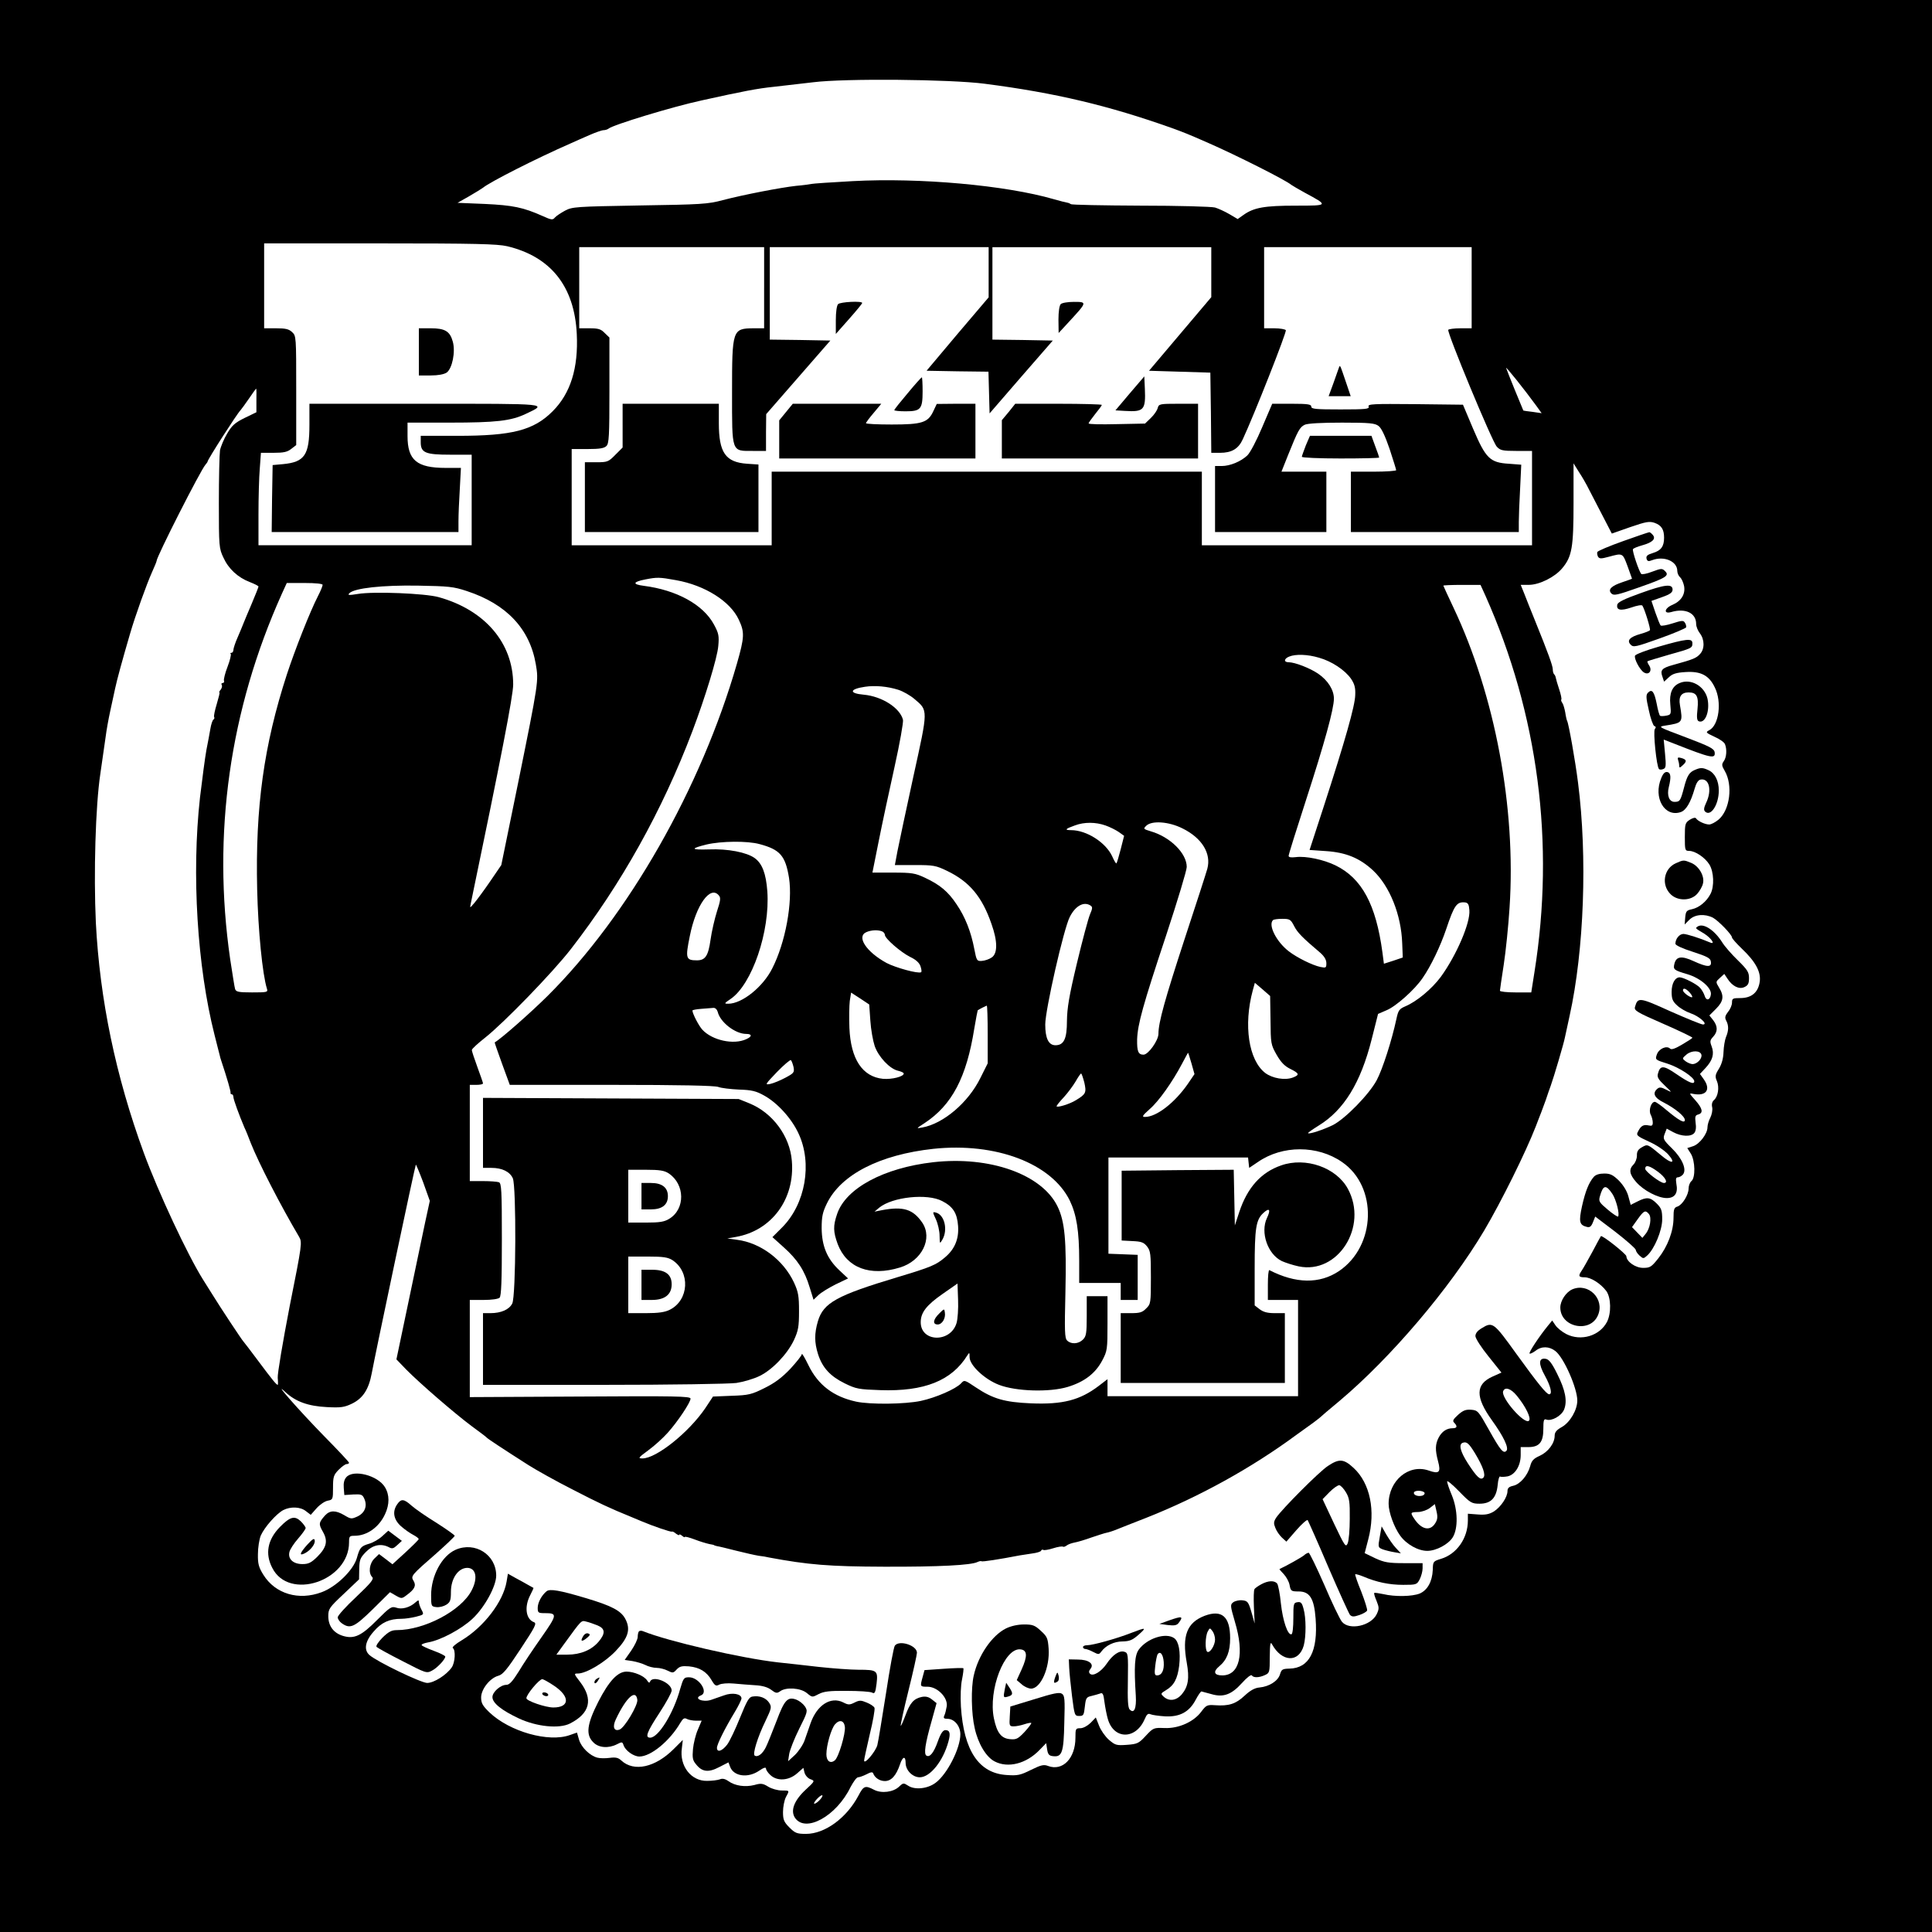 <?xml version="1.0" standalone="no"?>
<!DOCTYPE svg PUBLIC "-//W3C//DTD SVG 20010904//EN"
 "http://www.w3.org/TR/2001/REC-SVG-20010904/DTD/svg10.dtd">
<svg version="1.0" xmlns="http://www.w3.org/2000/svg"
 width="1024pt" height="1024pt" viewBox="0 0 1024 1024"
 preserveAspectRatio="xMidYMid meet">
<g transform="translate(0,1024) scale(0.1,-0.1)"
fill="#000000" stroke="none">
<path d="M0 5120 l0 -5120 5120 0 5120 0 0 5120 0 5120 -5120 0 -5120 0 0
-5120z m5220 4676 c372 -48 655 -115 995 -236 60 -22 81 -30 190 -78 142 -62
409 -196 438 -221 7 -5 39 -24 72 -42 128 -69 128 -69 -47 -69 -165 0 -222
-10 -277 -49 l-31 -22 -44 26 c-24 14 -59 30 -76 35 -18 5 -196 10 -395 10
-200 1 -366 4 -369 8 -4 3 -13 7 -20 8 -7 1 -39 9 -70 18 -255 74 -710 115
-1066 96 -113 -6 -212 -13 -220 -15 -8 -2 -44 -7 -80 -10 -82 -9 -279 -47
-390 -76 -78 -21 -115 -23 -440 -28 -340 -6 -357 -7 -396 -28 -22 -12 -46 -28
-53 -36 -11 -14 -19 -13 -65 8 -103 46 -158 57 -306 64 l-145 6 60 34 c33 19
67 40 75 46 36 30 284 156 460 233 25 11 71 32 104 46 32 14 66 26 75 26 9 0
21 4 26 8 23 20 338 116 495 150 217 48 294 63 382 72 51 6 145 17 208 24 166
21 727 16 910 -8z m-2532 -861 c231 -55 357 -213 369 -465 9 -181 -33 -315
-128 -410 -101 -101 -214 -130 -504 -130 l-195 0 0 -34 c0 -56 25 -66 157 -66
l113 0 0 -240 0 -240 -565 0 -565 0 0 163 c0 89 3 199 7 245 l6 82 67 0 c53 0
73 4 94 21 l26 20 0 289 c0 285 0 290 -22 310 -17 16 -35 20 -85 20 l-63 0 0
225 0 225 613 0 c507 0 623 -3 675 -15z m1362 -220 l0 -215 -57 0 c-111 -1
-113 -8 -113 -339 0 -323 -4 -311 110 -311 l70 0 0 98 1 97 170 195 170 195
-161 3 -160 2 0 245 0 245 580 0 580 0 0 -133 0 -133 -165 -194 -164 -195 164
-3 164 -2 3 -111 3 -110 167 193 168 193 -160 3 -160 2 0 245 0 245 580 0 580
0 0 -132 0 -133 -165 -195 -165 -195 163 -5 162 -5 3 -212 2 -213 46 0 c62 0
98 21 121 72 58 124 234 569 228 578 -3 5 -31 10 -61 10 l-54 0 0 215 0 215
550 0 550 0 0 -215 0 -215 -59 0 c-33 0 -62 -4 -65 -8 -8 -13 233 -594 257
-619 18 -20 30 -23 104 -23 l83 0 0 -250 0 -250 -875 0 -875 0 0 195 0 195
-1140 0 -1140 0 0 -195 0 -195 -530 0 -530 0 0 255 0 255 84 0 c64 0 88 4 100
16 14 13 16 54 16 295 l0 280 -25 24 c-20 21 -34 25 -80 25 l-55 0 0 215 0
215 490 0 490 0 0 -215z m4093 -626 l28 -39 -48 7 c-26 3 -48 6 -49 7 -2 3
-87 211 -91 225 -6 15 96 -112 160 -200z m-6784 29 l0 -63 -62 -30 c-51 -25
-68 -40 -93 -83 -17 -28 -34 -69 -38 -89 -3 -21 -6 -146 -6 -278 0 -230 1
-242 24 -290 27 -60 77 -106 140 -130 25 -10 46 -20 46 -24 0 -3 -16 -44 -36
-91 -20 -47 -40 -94 -44 -105 -4 -11 -18 -44 -30 -72 -13 -29 -23 -60 -23 -68
0 -8 -5 -15 -10 -15 -6 0 -8 -3 -4 -6 3 -4 -4 -34 -17 -68 -13 -33 -21 -67
-19 -73 3 -7 0 -13 -7 -13 -6 0 -8 -5 -5 -10 4 -6 1 -17 -5 -25 -7 -8 -10 -15
-7 -15 3 0 -4 -27 -14 -61 -10 -33 -17 -65 -14 -69 3 -5 1 -11 -4 -14 -5 -4
-12 -25 -16 -49 -4 -23 -13 -73 -21 -112 -7 -38 -22 -152 -34 -252 -45 -405
-15 -895 77 -1258 14 -54 26 -104 28 -110 1 -5 4 -17 7 -25 32 -96 52 -166 50
-172 -1 -5 2 -8 6 -8 5 0 9 -6 9 -14 0 -13 30 -95 58 -161 8 -16 23 -54 34
-83 42 -106 159 -333 256 -497 17 -30 17 -35 -50 -370 -36 -187 -65 -357 -63
-378 2 -20 2 -37 0 -37 -7 0 -29 27 -102 125 -41 55 -77 102 -80 105 -6 5
-124 183 -165 250 -12 19 -34 54 -49 78 -82 131 -236 460 -314 672 -149 407
-233 812 -254 1220 -12 260 -2 618 24 790 11 74 23 162 28 195 4 33 15 94 24
135 9 41 21 95 26 120 9 44 40 157 79 290 27 94 89 266 117 328 13 29 24 55
24 59 0 22 233 481 259 510 6 7 11 14 11 16 0 11 156 254 175 273 5 6 26 34
45 62 19 28 36 52 38 52 1 0 2 -28 1 -62z m7053 -453 c8 -16 41 -80 73 -141
l58 -112 97 34 c84 29 102 32 129 23 37 -13 51 -35 51 -79 0 -46 -16 -68 -59
-81 -30 -9 -37 -16 -34 -30 4 -14 10 -16 30 -8 63 24 133 -6 133 -57 0 -12 7
-27 15 -34 8 -7 17 -27 21 -46 8 -43 -15 -80 -62 -100 -43 -18 -48 -50 -6 -38
75 22 132 -5 132 -63 0 -14 9 -36 20 -50 25 -33 26 -83 0 -110 -19 -21 -35
-28 -141 -57 -62 -17 -71 -28 -57 -65 l8 -24 26 24 c19 18 39 24 89 27 80 5
124 -18 154 -82 38 -76 22 -199 -29 -226 -21 -11 -20 -13 27 -35 28 -12 53
-30 56 -40 11 -28 8 -70 -7 -90 -11 -16 -11 -23 5 -50 45 -76 28 -208 -32
-259 -17 -14 -39 -26 -50 -26 -22 0 -61 18 -70 33 -4 5 -17 2 -33 -8 -24 -16
-26 -22 -26 -91 0 -70 1 -74 23 -74 32 0 84 -35 107 -72 24 -39 27 -116 6
-156 -21 -41 -61 -73 -98 -81 -29 -6 -33 -11 -36 -44 l-3 -37 25 25 c29 29 81
33 125 11 29 -16 101 -90 101 -105 0 -5 23 -31 51 -58 74 -70 103 -124 96
-176 -8 -57 -43 -87 -103 -87 -40 0 -44 -2 -44 -24 0 -13 -9 -35 -21 -49 -16
-21 -18 -31 -10 -46 14 -26 14 -53 -1 -88 -6 -15 -12 -51 -13 -79 -1 -33 -9
-63 -24 -88 -20 -32 -22 -41 -11 -66 14 -33 6 -83 -16 -101 -9 -8 -13 -22 -9
-38 3 -14 -2 -39 -10 -55 -8 -15 -15 -38 -15 -51 0 -34 -42 -89 -76 -100 l-31
-10 19 -30 c23 -38 25 -127 3 -145 -8 -7 -15 -24 -15 -39 0 -34 -33 -87 -59
-96 -18 -5 -21 -15 -21 -60 0 -70 -31 -152 -81 -215 -36 -45 -43 -50 -80 -50
-41 0 -88 33 -89 62 -1 12 -128 113 -135 106 -1 -1 -22 -39 -45 -83 -24 -44
-49 -89 -57 -100 -19 -28 -16 -35 16 -35 33 0 85 -33 115 -73 25 -35 27 -118
3 -164 -39 -74 -138 -103 -215 -64 -23 12 -49 33 -58 47 l-17 25 -23 -28 c-45
-55 -102 -141 -97 -147 3 -3 17 4 31 14 32 26 73 25 106 -1 45 -35 116 -197
116 -262 0 -50 -38 -115 -81 -140 -29 -16 -39 -28 -39 -47 0 -40 -35 -86 -79
-106 -33 -15 -43 -25 -51 -56 -14 -49 -53 -95 -90 -103 -22 -5 -30 -12 -30
-28 0 -32 -35 -84 -72 -108 -25 -15 -45 -19 -85 -16 l-53 4 0 -36 c0 -94 -59
-178 -142 -203 -42 -13 -43 -14 -44 -59 -3 -62 -28 -107 -69 -125 -40 -16
-131 -18 -194 -3 -24 5 -45 8 -47 6 -3 -2 3 -21 12 -42 14 -35 14 -42 1 -70
-30 -63 -147 -88 -185 -40 -11 14 -53 101 -93 195 -41 93 -78 170 -83 170 -5
0 -17 -6 -25 -14 -12 -10 -95 -57 -129 -72 -2 -1 8 -13 22 -27 13 -14 28 -40
31 -58 6 -32 9 -34 48 -34 59 0 82 -37 90 -144 13 -173 -34 -263 -139 -265
-37 -1 -42 -4 -50 -31 -11 -35 -57 -64 -108 -69 -25 -2 -49 -15 -80 -44 -47
-44 -84 -55 -156 -50 -42 3 -47 0 -72 -33 -40 -55 -121 -91 -195 -88 -58 2
-60 2 -100 -41 -37 -40 -45 -44 -100 -48 -56 -4 -62 -2 -96 27 -20 18 -43 51
-52 75 l-17 43 -28 -29 c-17 -16 -39 -28 -54 -28 -25 0 -26 -3 -26 -50 0 -110
-68 -179 -145 -150 -23 9 -38 5 -91 -21 -56 -28 -71 -31 -128 -27 -148 9 -228
129 -243 363 -3 54 -1 112 6 144 6 30 9 56 7 59 -3 2 -50 1 -105 -3 l-101 -7
-10 -37 c-14 -51 -14 -51 26 -51 52 0 108 -57 102 -103 -3 -17 -8 -40 -13 -50
-6 -13 -2 -17 16 -17 37 0 69 -38 69 -82 0 -75 -70 -212 -131 -257 -42 -32
-110 -39 -145 -16 -25 16 -27 16 -49 -5 -31 -29 -93 -37 -133 -16 -46 24 -55
21 -82 -31 -63 -119 -178 -203 -278 -203 -48 0 -58 4 -88 34 -29 29 -34 41
-34 82 0 27 7 62 15 78 20 37 21 36 -22 36 -21 0 -53 9 -71 20 -29 18 -39 19
-74 9 -48 -12 -102 -5 -138 21 -17 12 -32 15 -45 9 -11 -4 -41 -8 -67 -8 -85
-2 -148 79 -134 174 l5 43 -48 -48 c-98 -98 -211 -123 -278 -61 -16 15 -30 18
-61 14 -22 -3 -52 -3 -66 1 -39 10 -85 54 -97 95 l-11 38 -37 -13 c-113 -41
-320 18 -427 120 -36 35 -44 49 -44 79 0 44 47 103 91 115 24 6 47 34 118 142
78 118 87 136 71 142 -43 16 -52 81 -20 143 11 21 19 39 17 39 -1 1 -13 7 -27
15 -14 8 -44 25 -67 37 l-41 23 -7 -42 c-18 -106 -120 -240 -238 -311 -32 -19
-53 -37 -47 -41 16 -10 12 -78 -6 -103 -28 -40 -94 -82 -130 -82 -32 0 -267
113 -306 148 -31 27 -23 74 23 125 41 48 83 67 147 67 18 0 53 5 77 11 42 11
43 11 29 37 -8 15 -14 33 -14 41 0 11 -3 11 -18 -2 -29 -27 -73 -39 -102 -28
-25 8 -33 3 -101 -65 -84 -85 -122 -102 -180 -85 -51 15 -79 53 -79 105 0 38
5 46 82 118 l81 77 1 55 c1 49 5 59 35 90 37 38 81 47 123 25 16 -9 24 -7 44
12 l24 22 -36 27 -36 27 -32 -29 c-17 -16 -48 -34 -69 -40 -44 -13 -50 -20
-66 -77 -19 -64 -108 -151 -186 -180 -122 -46 -246 -9 -309 92 -25 40 -30 59
-29 110 0 34 7 78 15 98 20 45 82 115 119 135 39 20 92 18 121 -6 l25 -19 31
35 c17 19 43 37 59 40 27 5 28 7 28 69 0 57 3 67 29 94 17 17 36 31 43 31 7 0
13 3 13 7 0 4 -60 68 -133 142 -131 134 -276 299 -206 234 55 -52 122 -76 221
-81 75 -4 93 -1 133 18 58 28 89 75 105 160 19 104 230 1103 234 1107 1 2 19
-41 39 -94 l35 -98 -25 -115 c-13 -63 -53 -252 -88 -420 l-64 -305 52 -54 c72
-73 257 -233 347 -300 41 -30 77 -57 80 -61 5 -6 82 -57 220 -145 41 -26 146
-85 235 -130 137 -71 197 -99 310 -145 11 -5 36 -15 55 -23 64 -27 155 -58
161 -55 3 2 13 -3 22 -11 10 -7 17 -10 17 -6 0 4 7 2 15 -5 8 -7 15 -10 15 -6
0 3 24 -3 53 -14 28 -11 63 -21 77 -24 14 -2 25 -5 25 -6 0 -1 7 -3 15 -5 9
-1 54 -12 101 -24 48 -12 101 -24 120 -27 19 -2 43 -6 54 -9 209 -39 320 -48
610 -49 293 -1 463 8 496 25 9 4 18 6 21 4 4 -4 94 10 203 31 11 2 40 6 65 10
25 3 47 10 48 15 2 5 7 7 12 4 4 -3 28 1 53 9 25 8 48 11 51 8 3 -2 11 0 19 6
7 6 26 13 42 16 17 3 57 15 90 27 33 11 69 23 80 25 11 2 36 10 55 18 19 8 89
35 155 61 281 111 559 265 795 439 36 26 76 55 89 64 13 9 28 22 35 27 6 6 54
47 106 90 272 229 584 596 766 902 90 152 220 414 274 553 11 30 25 64 29 75
4 11 15 40 24 65 8 25 20 59 26 75 17 47 70 227 75 255 3 14 14 66 25 115 77
348 95 843 45 1235 -15 120 -50 315 -58 329 -2 3 -7 24 -10 45 -4 22 -11 45
-16 51 -5 7 -7 14 -5 17 3 3 -2 27 -11 54 -9 27 -17 54 -18 61 -1 7 -5 16 -9
19 -4 4 -7 16 -7 26 0 19 -26 90 -92 253 -22 55 -49 121 -59 148 l-19 47 43 0
c56 0 138 41 177 88 52 62 60 111 60 346 l0 210 28 -45 c16 -24 35 -57 44 -74z
m-4829 -500 c153 -27 288 -112 333 -210 31 -66 30 -92 -10 -232 -190 -660
-576 -1337 -1005 -1763 -88 -87 -244 -225 -279 -245 -1 -1 17 -52 39 -113 l41
-112 539 0 c366 0 547 -4 566 -11 15 -6 65 -12 110 -14 67 -2 91 -8 132 -31
70 -38 146 -121 183 -201 75 -159 37 -375 -87 -499 l-51 -51 60 -54 c73 -65
111 -124 137 -211 l21 -67 26 25 c15 14 56 39 92 57 l65 31 -46 43 c-65 61
-93 128 -94 223 0 62 5 85 28 132 75 153 280 258 564 289 331 35 626 -77 723
-274 36 -75 50 -161 50 -319 l0 -118 110 0 110 0 0 -45 0 -45 45 0 45 0 0 120
0 119 -77 3 -78 3 0 255 0 255 370 0 370 0 3 -28 3 -27 46 31 c130 90 316 90
446 0 190 -130 181 -445 -16 -578 -103 -69 -229 -67 -369 5 -5 2 -8 -33 -8
-77 l0 -81 80 0 80 0 0 -255 0 -255 -505 0 -505 0 0 45 0 45 -47 -36 c-99 -75
-190 -99 -359 -92 -140 6 -201 24 -291 84 -61 41 -62 41 -79 22 -28 -30 -134
-76 -213 -93 -85 -18 -268 -20 -343 -4 -120 26 -202 88 -253 193 -19 39 -35
66 -35 59 0 -7 -28 -42 -61 -78 -45 -47 -82 -75 -137 -102 -68 -34 -84 -38
-174 -41 l-99 -4 -41 -62 c-87 -128 -259 -266 -333 -266 -25 0 -22 4 31 43 33
24 79 66 103 93 53 59 121 161 121 181 0 13 -83 14 -585 11 l-585 -3 0 258 0
257 73 0 c43 0 78 5 85 12 9 9 12 91 12 309 0 261 -2 298 -16 303 -9 3 -47 6
-85 6 l-69 0 0 255 0 255 35 0 c19 0 35 3 35 8 0 4 -14 43 -30 87 -16 44 -30
85 -29 90 0 6 32 35 70 65 99 78 359 346 455 470 266 343 484 733 644 1155 68
180 132 389 137 451 5 54 2 68 -23 114 -57 106 -199 183 -372 205 -62 8 -58
21 9 34 62 12 74 12 162 -4z m-1873 -25 c0 -6 -11 -33 -25 -60 -43 -84 -122
-285 -164 -413 -123 -378 -168 -706 -158 -1140 5 -219 28 -452 52 -528 6 -18
0 -19 -79 -19 -72 0 -85 3 -90 18 -3 9 -14 81 -26 158 -96 664 -3 1321 274
1937 l26 57 95 0 c59 0 95 -4 95 -10z m765 -33 c210 -69 333 -200 365 -388 15
-89 16 -87 -96 -639 l-87 -425 -58 -85 c-32 -47 -70 -98 -84 -115 -25 -29 -25
-30 -20 -5 159 764 225 1103 225 1162 0 220 -150 395 -395 463 -72 20 -343 31
-428 17 -49 -8 -56 -7 -45 4 27 27 175 43 363 40 163 -3 188 -5 260 -29z
m5398 -24 c280 -629 369 -1312 260 -1995 l-17 -108 -83 0 c-46 0 -83 4 -83 9
0 4 9 66 20 137 11 71 25 208 31 304 35 528 -77 1124 -297 1589 -30 63 -54
116 -54 117 0 2 44 4 99 4 l98 0 26 -57z m-882 -329 c68 -19 138 -66 170 -112
18 -27 24 -47 22 -86 -1 -56 -54 -243 -167 -591 l-75 -230 87 -6 c106 -7 179
-37 250 -103 88 -83 149 -235 154 -386 l3 -75 -50 -17 -50 -16 -8 61 c-34 253
-109 392 -248 460 -63 31 -158 51 -211 44 -26 -3 -38 -1 -38 7 0 7 41 138 91
292 100 308 149 487 149 541 0 46 -31 96 -83 132 -44 30 -124 61 -157 61 -27
0 -25 19 3 30 34 14 98 12 158 -6z m-2230 -170 c25 -8 64 -30 86 -49 73 -62
73 -52 -6 -411 -38 -175 -76 -353 -84 -394 l-14 -75 106 0 c98 0 111 -2 171
-31 118 -57 185 -136 235 -281 33 -92 33 -157 1 -178 -13 -9 -36 -17 -52 -18
-26 -2 -28 1 -40 63 -17 90 -48 170 -94 237 -45 68 -89 104 -168 141 -51 24
-69 27 -168 27 l-110 0 33 165 c18 91 56 268 84 394 28 126 48 239 45 251 -16
63 -111 124 -208 133 -80 7 -76 30 7 42 53 8 119 2 176 -16z m1098 -719 c23
-8 55 -24 71 -35 l28 -20 -18 -71 c-10 -39 -20 -73 -23 -75 -2 -2 -12 14 -22
37 -34 74 -136 139 -218 139 -37 0 -31 7 20 25 50 19 111 18 162 0z m409 -16
c103 -51 153 -133 131 -214 -6 -22 -60 -189 -120 -371 -104 -318 -139 -443
-139 -503 0 -36 -54 -111 -79 -111 -28 0 -35 17 -34 81 3 81 30 179 154 552
60 182 109 344 109 362 0 72 -87 159 -191 189 -39 12 -40 13 -24 29 29 29 120
23 193 -14z m-2242 -83 c109 -29 137 -62 156 -179 20 -130 -19 -343 -89 -480
-49 -98 -160 -187 -233 -187 -23 0 -22 2 12 25 114 77 210 359 195 571 -7 94
-27 147 -67 176 -43 31 -144 50 -241 46 -98 -3 -103 4 -14 26 77 18 216 20
281 2z m-216 -272 c11 -12 9 -27 -10 -85 -12 -38 -28 -106 -34 -150 -12 -86
-28 -109 -72 -109 -59 0 -62 10 -38 128 33 166 109 271 154 216z m3978 -78 c6
-67 -69 -240 -151 -353 -48 -65 -129 -132 -189 -157 -32 -14 -37 -21 -47 -68
-24 -112 -73 -265 -104 -323 -40 -75 -166 -204 -232 -238 -49 -24 -126 -50
-132 -43 -2 2 24 20 56 40 134 82 223 227 281 457 l34 135 44 19 c50 20 150
109 192 171 44 63 95 170 125 259 43 128 56 146 100 142 16 -2 21 -11 23 -41z
m-2009 25 c13 -8 12 -15 -2 -48 -9 -21 -40 -137 -69 -258 -42 -175 -52 -238
-53 -306 0 -95 -16 -129 -61 -129 -36 0 -54 36 -54 110 0 77 98 508 130 570
30 59 74 83 109 61z m1080 -109 c17 -34 43 -61 140 -143 20 -18 31 -36 31 -54
0 -25 -2 -26 -32 -20 -42 9 -123 49 -166 82 -66 50 -112 140 -85 166 3 4 26 7
49 7 40 0 45 -3 63 -38z m-2185 -28 c9 -3 16 -12 16 -19 0 -19 84 -92 134
-117 30 -14 49 -31 55 -50 5 -15 7 -29 3 -31 -16 -9 -135 24 -183 49 -108 59
-162 141 -106 164 26 11 60 12 81 4z m2060 -471 c1 -124 2 -130 32 -183 23
-40 42 -60 72 -75 49 -24 51 -32 15 -46 -42 -16 -108 -5 -147 24 -88 68 -116
253 -66 438 l11 40 41 -35 40 -35 2 -128z m-2121 -3 c3 -47 14 -107 23 -134
20 -58 80 -121 123 -131 17 -4 31 -10 31 -15 0 -16 -62 -32 -110 -28 -109 11
-171 104 -178 270 -2 54 -1 118 2 143 l7 44 48 -31 48 -32 6 -86z m622 -73 l0
-153 -39 -78 c-64 -130 -196 -242 -308 -262 -33 -6 -33 -6 12 23 146 96 223
243 264 502 9 52 17 95 18 96 8 6 44 24 48 25 3 0 5 -69 5 -153z m-1431 120
c13 -55 93 -117 151 -117 32 0 32 -14 0 -28 -67 -31 -180 -6 -232 50 -19 20
-53 86 -53 102 0 3 21 7 48 9 26 2 54 4 63 5 10 1 19 -8 23 -21z m2511 -273
l16 -57 -36 -53 c-69 -99 -165 -174 -226 -174 -18 0 -15 6 24 41 49 42 122
146 172 241 17 32 31 58 32 58 1 0 9 -25 18 -56z m-2109 -20 c5 -28 2 -32 -43
-56 -26 -14 -62 -29 -80 -33 -30 -6 -29 -4 35 63 37 38 70 66 74 63 4 -4 10
-20 14 -37z m1541 -81 c12 -54 9 -62 -44 -94 -33 -21 -103 -42 -103 -32 0 3
17 25 39 48 21 23 49 61 62 83 13 23 26 42 29 42 3 0 10 -21 17 -47z"/>
<path d="M2220 8375 l0 -125 63 0 c40 0 70 6 84 15 30 21 48 110 33 164 -15
55 -41 71 -117 71 l-63 0 0 -125z"/>
<path d="M1640 7988 c0 -160 -25 -197 -140 -208 l-55 -5 -3 -177 -2 -178 495
0 495 0 0 58 c0 31 3 108 7 170 l6 112 -81 0 c-153 0 -202 41 -202 169 l0 71
223 0 c246 0 325 9 403 46 118 56 133 54 -535 54 l-611 0 0 -112z"/>
<path d="M4442 8628 c-7 -7 -12 -42 -12 -85 l0 -73 70 79 c39 44 70 82 70 85
0 12 -116 6 -128 -6z"/>
<path d="M5622 8628 c-7 -7 -12 -40 -12 -82 l1 -71 60 65 c91 99 91 100 21
100 -32 0 -63 -5 -70 -12z"/>
<path d="M7096 8290 c-3 -8 -16 -45 -29 -82 l-25 -68 59 0 58 0 -23 68 c-36
106 -33 99 -40 82z"/>
<path d="M5988 8155 l-76 -90 51 -3 c100 -6 110 5 105 118 l-3 65 -77 -90z"/>
<path d="M4811 8156 c-39 -46 -71 -86 -71 -90 0 -3 27 -6 59 -6 81 0 91 11 91
106 0 41 -2 74 -4 74 -3 0 -37 -38 -75 -84z"/>
<path d="M3300 7984 l0 -116 -39 -39 c-36 -37 -42 -39 -100 -39 l-61 0 0 -185
0 -185 460 0 460 0 0 179 0 179 -60 4 c-115 8 -150 59 -150 216 l0 102 -255 0
-255 0 0 -116z"/>
<path d="M4166 8056 l-36 -44 0 -101 0 -101 520 0 520 0 0 145 0 145 -102 0
-103 -1 -18 -38 c-28 -61 -60 -71 -221 -71 -75 0 -136 3 -136 7 0 4 18 28 41
55 l40 48 -234 0 -235 0 -36 -44z"/>
<path d="M5346 8056 l-36 -43 0 -102 0 -101 520 0 520 0 0 145 0 145 -104 0
c-100 0 -104 -1 -110 -23 -3 -12 -19 -36 -36 -52 l-31 -30 -150 -3 c-82 -2
-149 -1 -149 4 0 4 16 26 35 50 19 23 35 45 35 48 0 3 -103 6 -229 6 l-230 0
-35 -44z"/>
<path d="M6690 7976 c-29 -69 -64 -136 -79 -150 -34 -32 -91 -56 -136 -56
l-35 0 0 -175 0 -175 295 0 295 0 0 160 0 160 -119 0 -119 0 35 88 c53 132 62
148 89 161 16 7 89 11 197 11 147 0 175 -3 194 -18 15 -11 35 -54 58 -121 19
-58 35 -109 35 -113 0 -4 -54 -8 -120 -8 l-120 0 0 -160 0 -160 445 0 445 0 0
53 c0 28 3 109 7 178 l6 126 -65 5 c-101 6 -123 28 -190 185 l-54 128 -253 3
c-223 2 -253 1 -247 -13 5 -13 -15 -15 -149 -15 -131 0 -155 2 -155 15 0 12
-18 15 -104 15 l-103 0 -53 -124z"/>
<path d="M6921 7879 c-11 -29 -21 -56 -21 -60 0 -5 92 -9 205 -9 113 0 205 2
205 5 0 2 -9 29 -21 60 l-20 55 -163 0 -163 0 -22 -51z"/>
<path d="M8603 7372 c-73 -26 -135 -52 -137 -58 -2 -6 0 -17 4 -25 8 -11 16
-11 57 0 74 20 73 21 99 -49 13 -36 24 -66 24 -67 0 -1 -22 -9 -49 -18 -61
-20 -81 -40 -60 -61 13 -12 31 -8 144 32 146 51 165 63 140 87 -15 15 -20 15
-68 -3 -28 -11 -54 -16 -58 -12 -12 13 -49 123 -44 131 2 5 25 14 50 21 54 15
73 34 55 55 -7 8 -15 15 -19 14 -3 0 -66 -21 -138 -47z"/>
<path d="M8695 7096 c-87 -31 -121 -48 -123 -61 -6 -29 18 -34 74 -15 31 11
56 15 59 10 13 -21 44 -123 40 -130 -2 -4 -25 -13 -50 -20 -57 -16 -74 -35
-52 -57 14 -15 27 -12 153 33 76 27 139 54 141 59 1 6 -1 17 -7 25 -7 12 -16
12 -65 -4 -31 -10 -60 -15 -63 -11 -4 3 -16 34 -28 68 l-21 62 56 20 c43 15
56 25 56 40 0 32 -40 28 -170 -19z"/>
<path d="M8793 6813 c-67 -19 -124 -41 -127 -48 -6 -16 25 -75 47 -89 26 -16
45 8 29 35 -8 12 -12 22 -10 24 2 2 52 17 111 34 125 35 127 36 127 62 0 27
-31 24 -177 -18z"/>
<path d="M8903 6620 c-40 -16 -56 -55 -50 -114 5 -52 4 -54 -21 -59 -15 -3
-30 -3 -33 -1 -4 2 -12 30 -18 63 -13 65 -25 81 -46 60 -12 -12 -11 -27 4 -93
9 -44 23 -82 29 -84 9 -3 10 -8 3 -16 -10 -12 9 -200 22 -212 3 -4 14 -4 23 0
14 5 15 17 9 81 l-7 75 54 -21 c198 -78 221 -83 216 -46 -3 19 -26 31 -153 79
-146 55 -149 56 -110 62 95 15 95 15 79 109 -8 45 7 67 46 67 43 0 54 -21 47
-89 -5 -44 -3 -60 7 -64 34 -13 60 54 46 120 -16 67 -88 108 -147 83z"/>
<path d="M8894 6213 c3 -8 6 -22 6 -30 0 -14 3 -14 20 2 22 20 20 30 -11 38
-15 4 -19 2 -15 -10z"/>
<path d="M8985 6160 c-31 -12 -43 -31 -59 -93 -19 -72 -22 -77 -51 -77 -28 0
-41 34 -30 78 13 53 11 76 -8 80 -12 2 -22 -7 -32 -32 -44 -104 18 -210 104
-180 28 10 52 51 73 124 8 29 19 46 31 48 46 9 62 -56 30 -123 -12 -26 -14
-38 -6 -46 30 -30 73 36 73 111 0 52 -21 93 -55 108 -30 14 -42 14 -70 2z"/>
<path d="M8883 5665 c-65 -28 -80 -116 -27 -166 38 -36 107 -34 140 4 13 15
27 39 30 54 10 38 -20 91 -61 109 -41 17 -42 17 -82 -1z"/>
<path d="M8999 5330 c-15 -10 -16 -9 33 -38 38 -24 63 -61 31 -47 -51 22 -121
44 -140 45 -22 0 -43 -26 -43 -52 0 -8 36 -25 93 -43 77 -25 93 -34 95 -52 5
-31 -20 -30 -92 3 -63 29 -91 25 -101 -13 -8 -32 -4 -35 70 -57 69 -21 128
-73 123 -107 -4 -31 -25 -35 -33 -7 -4 13 -15 32 -24 42 -16 19 -86 55 -108
56 -25 0 -43 -32 -43 -77 0 -37 5 -50 29 -72 16 -15 47 -33 70 -41 46 -15 97
-60 67 -60 -9 0 -87 32 -173 70 -165 75 -172 75 -187 24 -6 -20 7 -28 149 -90
85 -37 155 -71 155 -74 0 -3 -25 -19 -54 -36 -37 -22 -57 -29 -64 -22 -18 18
-59 0 -70 -30 -10 -29 -10 -29 57 -50 62 -20 141 -72 141 -93 0 -19 -27 -8
-93 37 -71 49 -88 49 -100 2 -5 -17 4 -31 36 -61 41 -39 41 -39 9 -23 -26 14
-37 15 -48 5 -27 -23 -16 -48 35 -73 60 -31 111 -73 111 -92 0 -20 -30 -4 -97
52 -28 24 -56 44 -62 44 -20 0 -34 -45 -22 -68 6 -11 11 -30 11 -42 0 -16 -5
-19 -22 -15 -27 6 -41 -2 -56 -32 -11 -20 -7 -24 58 -54 41 -18 84 -48 102
-68 43 -49 18 -52 -38 -4 -72 60 -71 60 -102 42 -20 -11 -27 -23 -26 -44 0
-16 -8 -37 -18 -47 -26 -26 -22 -52 14 -93 39 -45 116 -85 162 -85 43 0 61 26
51 76 -4 26 -2 34 8 34 8 0 20 7 27 15 21 26 -3 84 -58 138 -46 45 -49 51 -39
77 l11 28 35 -19 c43 -23 94 -25 111 -4 8 9 11 30 7 54 -4 33 -2 40 14 44 28
8 23 32 -16 76 -33 37 -34 38 -10 33 69 -13 94 23 55 78 l-20 28 30 32 c37 40
47 74 32 114 -10 26 -9 33 8 51 25 27 25 55 0 88 l-20 25 35 35 c40 40 44 68
16 113 -18 30 -18 30 5 51 l23 21 16 -24 c26 -41 62 -59 90 -46 20 9 25 19 25
48 0 31 -8 44 -59 94 -33 32 -71 75 -84 97 -41 64 -98 101 -128 83z m-44 -350
c10 -11 16 -22 14 -25 -7 -6 -49 24 -49 36 0 15 16 10 35 -11z m63 -331 c4
-21 -24 -49 -47 -49 -9 0 -26 7 -37 15 -19 15 -19 15 5 36 28 23 74 22 79 -2z
m-230 -620 c39 -29 55 -59 31 -59 -19 0 -99 61 -99 75 0 23 22 18 68 -16z"/>
<path d="M8448 4003 c-27 -31 -45 -76 -63 -156 -18 -83 -14 -100 26 -110 15
-4 23 2 32 25 l12 30 108 -82 c59 -46 107 -88 107 -95 0 -6 9 -20 20 -30 19
-17 21 -17 40 0 39 35 80 134 80 192 0 47 -4 59 -29 84 -34 34 -53 36 -102 11
l-36 -18 -12 44 c-7 28 -26 59 -50 84 -32 31 -46 38 -78 38 -26 0 -45 -6 -55
-17z m98 -91 c20 -30 40 -109 30 -120 -3 -2 -28 14 -55 37 -45 38 -49 44 -41
71 17 60 32 63 66 12z m194 -107 c15 -19 6 -76 -18 -105 l-17 -21 -28 29 -27
28 30 42 c33 46 41 50 60 27z"/>
<path d="M8333 3406 c-33 -15 -63 -60 -63 -96 0 -106 160 -138 200 -40 36 86
-52 173 -137 136z"/>
<path d="M7853 3200 c-22 -13 -33 -27 -33 -42 1 -13 31 -60 70 -108 l68 -85
-47 -21 c-91 -41 -92 -108 -4 -231 62 -86 92 -148 77 -163 -16 -16 -32 4 -92
111 -56 100 -59 104 -94 107 -29 2 -43 -3 -70 -27 -26 -24 -31 -32 -20 -42 18
-19 15 -29 -9 -29 -31 0 -57 -17 -74 -50 -18 -35 -19 -65 -3 -125 16 -59 6
-69 -50 -49 -105 36 -212 -53 -212 -177 0 -44 29 -124 61 -168 33 -46 95 -81
144 -81 47 0 112 35 135 72 29 48 27 145 -5 223 -14 33 -25 66 -25 73 0 7 29
-17 64 -53 59 -61 67 -65 108 -65 60 0 89 30 96 99 2 28 9 48 13 45 5 -3 23
-2 40 1 40 9 69 57 69 113 l0 42 40 0 c59 0 80 26 80 96 0 47 3 55 16 50 27
-10 80 19 94 53 18 45 7 103 -37 190 -28 57 -44 77 -61 79 -37 6 -39 -26 -4
-89 31 -56 41 -99 23 -99 -14 0 -58 54 -176 217 -118 164 -124 169 -182 133z
m186 -357 c47 -57 78 -120 65 -133 -23 -23 -150 122 -137 156 9 25 41 15 72
-23z m-221 -306 c42 -70 58 -115 44 -129 -15 -15 -34 2 -82 76 -40 62 -50 101
-27 109 21 7 32 -2 65 -56z m-267 -212 c0 -5 -7 -12 -16 -13 -23 -5 -47 6 -40
19 8 13 56 8 56 -6z m55 -160 c-27 -42 -72 -32 -110 25 -22 33 -21 35 19 36
20 0 48 10 63 21 l27 21 9 -39 c7 -30 5 -44 -8 -64z"/>
<path d="M7038 2470 c-47 -31 -243 -228 -274 -274 -14 -22 -14 -31 -4 -55 6
-16 22 -39 35 -51 l23 -21 53 61 c29 33 56 57 60 53 3 -5 53 -116 109 -248 57
-132 109 -246 115 -254 11 -11 20 -11 50 -1 20 7 38 17 41 24 2 6 -12 51 -31
100 -20 48 -34 90 -32 92 2 2 21 -3 43 -12 70 -30 138 -44 211 -44 70 0 73 1
88 30 8 16 15 42 15 57 l0 28 -98 0 c-83 0 -105 4 -153 26 l-56 27 19 73 c40
152 10 298 -78 379 -52 48 -76 50 -136 10z m96 -140 c18 -30 21 -51 20 -140 0
-58 -5 -116 -11 -130 -10 -23 -15 -16 -72 104 l-61 130 37 38 c21 21 44 37 52
36 8 -2 24 -19 35 -38z"/>
<path d="M1836 2411 c-12 -13 -16 -32 -14 -57 l3 -38 47 3 c43 2 49 0 59 -23
17 -38 3 -74 -35 -93 -33 -15 -36 -15 -71 6 -46 27 -76 27 -102 -1 -34 -38
-35 -46 -12 -86 28 -49 21 -83 -30 -134 -32 -31 -46 -38 -78 -38 -49 0 -78 27
-69 64 3 14 24 46 46 71 22 25 40 51 40 56 0 5 -11 21 -25 35 -33 32 -57 26
-112 -30 -65 -67 -79 -141 -40 -216 88 -176 407 -70 407 135 0 32 2 35 29 35
66 0 130 45 162 115 24 52 24 102 -1 143 -38 62 -166 95 -204 53z"/>
<path d="M2106 2268 c-28 -39 -20 -82 19 -117 19 -17 49 -38 65 -46 17 -9 30
-19 29 -23 -1 -4 -32 -35 -70 -70 l-69 -63 -35 27 -36 27 -24 -23 c-27 -26
-34 -77 -12 -99 10 -10 -7 -31 -85 -105 -54 -50 -98 -99 -98 -108 0 -9 10 -24
22 -32 44 -31 66 -21 163 74 l92 91 31 -18 c30 -17 32 -17 58 3 42 31 51 50
36 75 -16 26 -13 29 121 146 53 47 97 89 97 93 0 4 -44 35 -97 69 -54 33 -113
74 -132 91 -40 36 -55 37 -75 8z"/>
<path d="M7313 2094 c-10 -55 -9 -56 16 -66 14 -5 42 -12 61 -15 l35 -6 -27
29 c-15 16 -37 48 -51 72 l-24 42 -10 -56z"/>
<path d="M1627 2051 c-39 -44 -43 -60 -10 -43 30 16 55 49 51 68 -2 13 -11 8
-41 -25z"/>
<path d="M2415 2026 c-73 -32 -130 -138 -130 -241 0 -58 1 -60 28 -63 16 -2
39 4 53 13 20 13 24 23 24 68 0 70 38 126 86 127 47 0 58 -54 24 -119 -54
-107 -250 -211 -398 -211 -27 0 -43 -9 -75 -40 -23 -24 -36 -44 -31 -49 5 -5
66 -39 137 -75 124 -64 128 -66 156 -51 28 14 71 60 71 75 0 4 -27 18 -60 30
-33 12 -63 26 -65 30 -3 5 13 11 34 15 66 11 178 71 236 126 64 60 125 172
125 228 0 111 -112 182 -215 137z"/>
<path d="M6685 1843 c-16 -9 -33 -20 -36 -26 -4 -5 -5 -48 -3 -96 l4 -86 -17
60 c-16 55 -21 60 -48 63 -16 2 -38 -3 -48 -10 -17 -13 -17 -17 8 -103 52
-173 25 -285 -67 -285 -43 0 -50 20 -16 48 41 34 58 79 58 149 0 115 -44 153
-135 119 -94 -36 -121 -106 -95 -248 15 -83 8 -127 -26 -168 -29 -34 -67 -39
-96 -13 -17 16 -17 17 11 34 44 26 62 61 71 131 8 73 -2 127 -26 145 -44 32
-144 0 -188 -60 -22 -30 -26 -89 -16 -245 4 -67 -9 -97 -32 -73 -10 9 -12 51
-10 156 2 137 1 144 -18 150 -27 9 -63 -16 -95 -64 -29 -42 -72 -68 -88 -52
-7 7 -6 15 3 26 21 26 -10 49 -67 49 l-48 1 2 -45 c1 -25 8 -92 15 -150 13
-102 14 -105 38 -105 23 0 25 5 30 50 5 45 8 50 35 56 17 4 37 10 46 13 13 6
18 -2 23 -46 4 -29 12 -70 18 -90 32 -109 148 -109 195 0 11 26 18 32 31 26 9
-4 44 -9 77 -11 78 -4 128 23 162 87 13 25 27 45 31 45 4 -1 27 -7 52 -14 64
-19 107 -3 163 59 25 28 48 46 52 40 8 -13 38 -13 70 2 24 11 25 15 25 97 1
68 3 82 12 66 52 -95 142 -99 168 -7 13 48 13 147 -1 195 -8 31 -14 38 -32 35
-21 -3 -22 -8 -22 -85 0 -47 -4 -84 -10 -85 -20 -6 -46 72 -56 163 -5 51 -14
98 -20 106 -15 17 -47 16 -84 -4z m-245 -293 c0 -30 -27 -73 -41 -65 -13 8
-11 82 2 107 11 21 12 21 25 3 8 -10 14 -30 14 -45z m-272 -119 c3 -44 -10
-71 -36 -71 -12 0 -14 9 -9 50 3 28 9 55 12 61 14 21 30 1 33 -40z"/>
<path d="M2897 1806 c-26 -21 -47 -60 -47 -88 0 -26 3 -28 38 -28 67 0 66 -8
-18 -128 -43 -61 -98 -143 -121 -182 -32 -51 -49 -70 -65 -70 -31 0 -74 -38
-74 -65 0 -31 48 -70 140 -113 94 -44 214 -56 271 -27 106 54 124 128 54 220
-34 44 -34 45 -12 45 44 0 143 59 200 119 67 70 81 115 51 171 -23 43 -72 69
-210 110 -137 41 -190 50 -207 36z m270 -181 c41 -17 43 -42 6 -86 -37 -44
-96 -69 -166 -69 l-58 0 42 58 c94 129 89 124 117 117 14 -3 41 -13 59 -20z
m-230 -320 c85 -57 83 -115 -4 -115 -42 0 -143 35 -143 49 0 20 68 101 84 101
6 0 35 -16 63 -35z"/>
<path d="M3091 1568 c-17 -28 -8 -32 19 -10 18 15 20 20 8 24 -8 4 -20 -2 -27
-14z"/>
<path d="M2875 1260 c3 -5 13 -10 21 -10 8 0 12 5 9 10 -3 6 -13 10 -21 10 -8
0 -12 -4 -9 -10z"/>
<path d="M6195 1651 l-50 -18 44 -6 c35 -4 48 -2 58 11 27 36 19 38 -52 13z"/>
<path d="M5332 1609 c-74 -37 -147 -142 -171 -250 -15 -66 -13 -201 5 -278 18
-83 61 -154 106 -177 71 -37 168 -12 238 61 l35 36 5 -33 c4 -26 10 -34 31
-36 48 -6 57 19 60 177 4 126 2 145 -13 154 -13 9 -46 2 -145 -29 l-128 -39
-3 -53 c-3 -49 -2 -52 21 -52 13 0 38 5 56 11 18 6 34 9 37 7 2 -3 -14 -24
-35 -47 -35 -37 -44 -42 -77 -39 -47 4 -70 33 -86 110 -31 150 56 376 141 366
36 -4 38 -35 6 -106 l-26 -57 26 -22 c14 -13 37 -23 50 -23 51 0 100 111 93
212 -4 55 -8 64 -41 94 -32 30 -44 34 -89 34 -34 0 -69 -8 -96 -21z"/>
<path d="M5995 1585 c-76 -30 -203 -65 -232 -65 -13 0 -23 -4 -23 -10 0 -5 6
-10 13 -10 6 0 25 -7 42 -16 27 -14 30 -14 42 2 24 33 68 54 113 54 37 1 52 7
84 35 45 40 42 41 -39 10z"/>
<path d="M3387 1594 c-4 -4 -7 -17 -7 -30 0 -12 -15 -44 -34 -72 l-35 -50 41
-6 c22 -4 53 -13 69 -21 15 -8 42 -15 59 -15 17 0 44 -7 59 -15 26 -13 30 -13
47 6 16 17 28 20 66 17 57 -6 93 -28 120 -74 17 -29 23 -32 40 -23 11 6 45 9
76 6 32 -3 83 -7 114 -9 38 -2 66 -10 85 -24 25 -19 31 -20 48 -8 31 23 109
18 142 -10 28 -23 28 -23 62 -5 27 14 56 18 150 17 64 0 123 -4 133 -9 14 -8
18 -1 24 47 8 70 3 74 -96 74 -41 0 -136 7 -210 15 -74 9 -172 19 -216 24
-196 22 -584 112 -715 165 -8 4 -18 3 -22 0z"/>
<path d="M4743 1518 c-6 -7 -27 -121 -47 -253 -21 -132 -41 -256 -46 -275 -10
-35 -70 -106 -70 -81 0 7 14 69 30 139 17 69 28 132 25 140 -2 7 -21 20 -41
28 -31 13 -39 13 -65 0 -26 -13 -33 -13 -60 1 -66 33 -139 -14 -173 -111 -9
-25 -23 -65 -31 -89 -8 -24 -32 -59 -51 -78 l-37 -34 6 39 c4 22 27 81 53 133
45 90 46 94 30 119 -10 14 -29 29 -44 35 -47 18 -64 0 -106 -112 -22 -57 -47
-120 -57 -140 -18 -36 -43 -54 -59 -44 -12 8 15 97 57 183 33 69 34 75 19 98
-17 25 -50 38 -87 32 -19 -2 -30 -22 -67 -113 -24 -60 -55 -125 -68 -142 -27
-35 -54 -43 -54 -17 0 19 42 103 94 189 20 33 36 66 36 73 0 24 -48 33 -93 16
-23 -8 -54 -19 -69 -24 -44 -14 -94 8 -53 24 42 16 -10 96 -63 96 -27 0 -30
-4 -47 -62 -35 -128 -115 -258 -159 -258 -29 0 -17 30 49 131 36 55 65 108 65
119 0 41 -99 82 -114 48 -3 -9 -8 -8 -16 5 -15 24 -70 47 -109 47 -47 0 -93
-49 -150 -160 -61 -120 -67 -175 -26 -215 28 -29 80 -33 125 -10 27 14 29 13
35 -5 9 -28 53 -60 84 -60 61 0 161 83 216 177 15 25 22 30 36 22 10 -5 31 -9
48 -9 l30 0 -20 -47 c-12 -27 -23 -73 -26 -103 -4 -46 -2 -60 16 -81 32 -41
66 -45 123 -15 l49 25 9 -24 c19 -50 94 -61 154 -20 23 16 36 20 36 11 0 -7
10 -22 23 -34 36 -34 97 -30 141 8 l34 30 6 -25 c4 -14 17 -30 31 -35 25 -9
25 -10 -25 -56 -61 -57 -81 -110 -57 -148 55 -83 220 7 295 162 15 28 32 52
40 52 7 0 27 7 45 16 22 12 32 13 35 5 8 -23 34 -41 62 -41 34 0 60 29 80 88
14 43 30 47 30 8 0 -39 37 -76 75 -76 55 0 124 86 152 190 12 43 7 60 -16 60
-13 0 -25 -17 -40 -59 -22 -62 -43 -87 -61 -76 -14 9 -7 61 28 184 l26 94 -24
19 c-17 14 -33 18 -54 14 -43 -9 -63 -32 -87 -98 -12 -32 -23 -57 -25 -55 -2
2 16 86 41 186 25 100 45 191 45 201 0 39 -93 69 -117 38z m-1365 -288 c3 -28
-67 -147 -94 -157 -30 -11 -39 14 -20 54 55 117 107 163 114 103z m1100 -143
c4 -36 -33 -160 -53 -177 -24 -20 -45 -4 -45 32 0 48 26 137 46 159 24 27 48
20 52 -14z m-133 -387 c-10 -11 -23 -20 -28 -20 -6 0 0 11 13 25 27 29 42 25
15 -5z"/>
<path d="M5593 1351 c-11 -31 -8 -37 13 -23 6 4 8 17 5 30 -6 23 -7 22 -18 -7z"/>
<path d="M3161 1341 c-7 -5 -12 -14 -10 -20 2 -6 10 -2 17 9 14 22 13 23 -7
11z"/>
<path d="M5326 1289 c-9 -46 -8 -48 14 -42 29 8 31 16 11 47 l-18 27 -7 -32z"/>
<path d="M2560 4235 l0 -185 45 0 c56 0 97 -20 113 -55 19 -42 17 -627 -3
-664 -16 -32 -59 -51 -116 -51 l-39 0 0 -190 0 -190 638 0 c365 0 666 5 705
10 38 6 93 22 123 37 68 33 147 116 182 190 23 50 27 71 27 153 0 82 -4 103
-27 153 -56 119 -176 210 -302 226 l-51 7 45 8 c190 33 314 201 297 403 -10
131 -102 255 -225 305 l-57 23 -677 3 -678 3 0 -186z m984 -214 c87 -58 89
-189 3 -241 -26 -16 -50 -20 -124 -20 l-93 0 0 140 0 140 93 0 c73 0 98 -4
121 -19z m20 -460 c96 -63 88 -212 -14 -263 -26 -13 -59 -18 -127 -18 l-93 0
0 150 0 150 103 0 c83 0 107 -4 131 -19z"/>
<path d="M3400 3900 l0 -70 50 0 c59 0 90 24 90 70 0 46 -31 70 -90 70 l-50 0
0 -70z"/>
<path d="M3400 3430 l0 -80 55 0 c69 0 105 29 105 83 0 52 -33 77 -103 77
l-57 0 0 -80z"/>
<path d="M4946 4080 c-262 -30 -463 -138 -509 -274 -22 -64 -21 -94 3 -160 48
-126 171 -173 330 -124 116 35 175 154 118 238 -49 71 -100 87 -213 66 l-40
-8 25 21 c69 57 255 77 334 35 58 -30 79 -64 84 -132 5 -69 -18 -123 -69 -166
-48 -41 -75 -52 -251 -105 -323 -97 -394 -136 -423 -234 -19 -65 -19 -112 1
-175 23 -71 64 -116 141 -154 61 -30 75 -32 189 -36 233 -8 378 50 461 184 11
17 12 17 12 -10 1 -43 80 -117 156 -146 91 -35 268 -40 364 -11 89 27 147 72
183 140 27 51 28 59 28 197 l0 144 -55 0 -55 0 0 -105 c0 -92 -3 -108 -20
-125 -24 -24 -63 -26 -84 -5 -13 13 -14 49 -9 258 6 272 -3 373 -42 453 -83
170 -359 268 -659 234z m124 -852 c-31 -106 -190 -103 -190 4 0 51 30 90 116
150 l79 55 3 -86 c2 -47 -2 -103 -8 -123z"/>
<path d="M4978 3278 c-33 -32 -36 -58 -8 -58 23 0 43 32 38 63 -3 22 -3 22
-30 -5z"/>
<path d="M6790 4063 c-107 -37 -179 -118 -222 -248 l-23 -70 -3 148 -3 147
-297 -2 -297 -3 0 -185 0 -185 57 -3 c48 -2 61 -7 78 -29 18 -23 20 -40 20
-165 0 -134 -1 -140 -25 -163 -20 -21 -34 -25 -80 -25 l-55 0 0 -185 0 -185
435 0 435 0 0 185 0 185 -54 0 c-39 0 -60 6 -80 21 l-26 20 0 197 c0 213 7
256 45 292 33 31 42 20 20 -26 -36 -76 4 -192 79 -228 20 -9 60 -22 89 -28
208 -44 370 211 261 411 -61 113 -224 170 -354 124z"/>
<path d="M4961 3776 c10 -22 19 -61 19 -86 1 -44 1 -44 15 -20 30 52 11 131
-34 143 -19 5 -19 4 0 -37z"/>
</g>
</svg>
